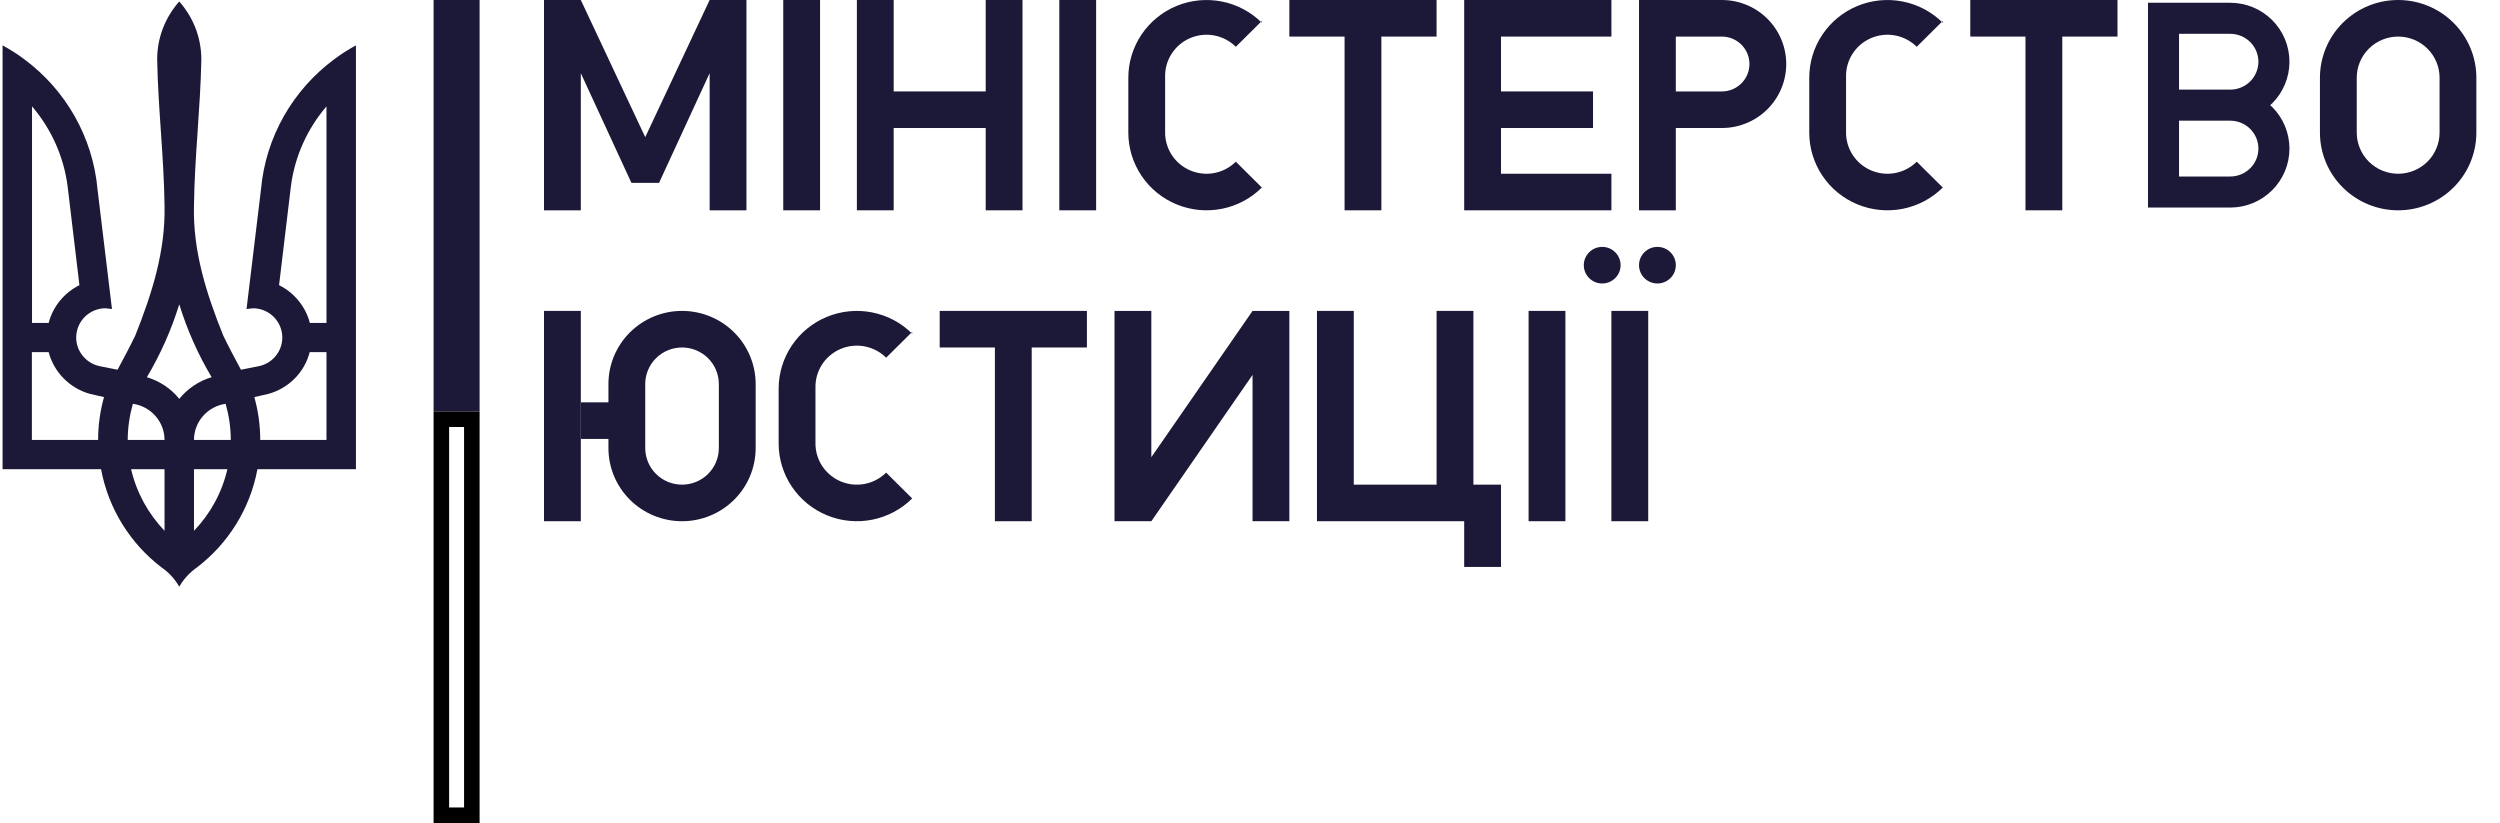 <svg width="161" height="53" viewBox="0 0 161 53" fill="none" xmlns="http://www.w3.org/2000/svg">
<g clip-path="url(#clip0_832_118446)">
<path d="M11.544 0.094C10.662 1.093 10.122 2.393 10.122 3.825C10.178 6.972 10.558 10.11 10.596 13.248C10.662 16.178 9.78 18.929 8.709 21.615C8.349 22.359 7.96 23.084 7.571 23.81L6.433 23.584C5.409 23.377 4.736 22.387 4.945 21.37C5.125 20.474 5.912 19.853 6.794 19.853L7.211 19.9L6.282 12.211C5.978 8.791 4.205 5.785 1.588 3.835C1.143 3.496 0.659 3.194 0.166 2.921V30.217H6.509C6.983 32.77 8.396 35.004 10.387 36.53C10.861 36.85 11.259 37.284 11.544 37.783C11.828 37.284 12.226 36.86 12.7 36.53C14.692 35.004 16.104 32.77 16.578 30.217H22.922V2.921C22.428 3.194 21.945 3.496 21.499 3.835C18.883 5.785 17.109 8.791 16.806 12.211L15.877 19.9L16.294 19.853C17.176 19.853 17.963 20.474 18.143 21.37C18.352 22.387 17.678 23.386 16.654 23.584L15.517 23.81C15.128 23.084 14.739 22.359 14.379 21.615C13.298 18.929 12.416 16.178 12.492 13.248C12.53 10.101 12.909 6.963 12.966 3.825C12.966 2.393 12.426 1.093 11.544 0.094ZM2.062 6.85C3.285 8.282 4.11 10.063 4.357 12.023L5.115 18.364C4.148 18.845 3.409 19.73 3.134 20.795H2.062V6.85ZM21.025 6.85V20.795H19.954C19.679 19.73 18.939 18.845 17.972 18.364L18.731 12.023C18.977 10.063 19.802 8.282 21.025 6.85ZM11.544 19.598C12.056 21.256 12.757 22.83 13.63 24.291C12.805 24.535 12.084 25.025 11.544 25.685C11.013 25.025 10.292 24.545 9.458 24.291C10.33 22.83 11.032 21.256 11.544 19.598ZM2.062 22.679H3.134C3.475 23.98 4.499 25.007 5.789 25.365L6.699 25.572C6.452 26.448 6.319 27.372 6.319 28.333H2.053V22.679H2.062ZM19.954 22.679H21.025V28.333H16.759C16.759 27.381 16.626 26.448 16.379 25.572L17.29 25.365C18.588 25.007 19.613 23.98 19.944 22.679H19.954ZM8.557 26.005C9.704 26.166 10.596 27.145 10.596 28.333H8.225C8.225 27.522 8.349 26.75 8.557 26.005ZM14.53 26.005C14.739 26.74 14.862 27.522 14.862 28.333H12.492C12.492 27.145 13.383 26.166 14.53 26.005ZM8.443 30.217H10.596V34.184C9.553 33.091 8.794 31.734 8.443 30.217ZM12.492 30.217H14.644C14.293 31.734 13.535 33.1 12.492 34.184V30.217Z" fill="#1B1937"/>
<path d="M30.886 0H27.923V26.5H30.886V0Z" fill="#1B1937"/>
<path d="M30.386 27V52.5H28.423V27H30.386Z" stroke="black"/>
<path d="M35.034 0H37.404L41.553 8.833L45.701 0H48.071V13.544H45.701V4.711L42.442 11.778H40.664L37.404 4.711V13.544H35.034V0Z" fill="#1B1937"/>
<path d="M52.812 0H50.441V13.544H52.812V0Z" fill="#1B1937"/>
<path d="M55.183 0H57.553V5.889H63.479V0H65.849V13.544H63.479V8.244H57.553V13.544H55.183V0Z" fill="#1B1937"/>
<path d="M70.59 0H68.22V13.544H70.59V0Z" fill="#1B1937"/>
<path d="M81.263 1.466C80.558 0.766 79.661 0.29 78.684 0.097C77.707 -0.096 76.694 0.003 75.774 0.381C74.853 0.76 74.067 1.402 73.513 2.225C72.96 3.048 72.664 4.016 72.664 5.006V8.539C72.664 9.529 72.96 10.496 73.513 11.32C74.067 12.143 74.853 12.784 75.774 13.163C76.694 13.542 77.707 13.641 78.684 13.448C79.661 13.255 80.558 12.778 81.263 12.078L79.587 10.413C79.21 10.787 78.73 11.041 78.207 11.141C77.684 11.242 77.142 11.184 76.653 10.976C76.163 10.769 75.747 10.42 75.459 9.975C75.17 9.53 75.022 9.009 75.034 8.48V4.947C75.022 4.418 75.17 3.897 75.459 3.452C75.747 3.007 76.163 2.658 76.653 2.45C77.142 2.242 77.684 2.185 78.207 2.285C78.73 2.386 79.21 2.64 79.587 3.014L81.263 1.349V1.466Z" fill="#1B1937"/>
<path d="M83.034 0H92.516V2.356H88.96V13.544H86.59V2.356H83.034V0Z" fill="#1B1937"/>
<path d="M94.294 0H103.775V2.356H96.664V5.889H102.59V8.244H96.664V11.189H103.775V13.544H94.294V0Z" fill="#1B1937"/>
<path d="M105.553 0H110.886C111.986 0 113.041 0.434 113.819 1.207C114.597 1.98 115.034 3.029 115.034 4.122C115.034 5.215 114.597 6.264 113.819 7.037C113.041 7.81 111.986 8.244 110.886 8.244H107.923V13.544H105.553V0ZM107.923 5.889H110.886C111.358 5.889 111.81 5.703 112.143 5.371C112.477 5.04 112.664 4.591 112.664 4.122C112.664 3.654 112.477 3.204 112.143 2.873C111.81 2.542 111.358 2.356 110.886 2.356H107.923V5.889Z" fill="#1B1937"/>
<path d="M125.114 1.466C124.41 0.766 123.512 0.29 122.535 0.097C121.558 -0.096 120.545 0.003 119.625 0.381C118.705 0.76 117.918 1.402 117.365 2.225C116.811 3.048 116.516 4.016 116.516 5.006V8.539C116.516 9.529 116.811 10.496 117.365 11.32C117.918 12.143 118.705 12.784 119.625 13.163C120.545 13.542 121.558 13.641 122.535 13.448C123.512 13.255 124.41 12.778 125.114 12.078L123.438 10.413C123.062 10.787 122.581 11.041 122.058 11.141C121.535 11.242 120.994 11.184 120.504 10.976C120.015 10.769 119.599 10.42 119.31 9.975C119.022 9.53 118.874 9.009 118.886 8.48V4.947C118.874 4.418 119.022 3.897 119.31 3.452C119.599 3.007 120.015 2.658 120.504 2.45C120.994 2.242 121.535 2.185 122.058 2.285C122.581 2.386 123.062 2.64 123.438 3.014L125.114 1.349V1.466Z" fill="#1B1937"/>
<path d="M126.886 0H136.367V2.356H132.812V13.544H130.441V2.356H126.886V0Z" fill="#1B1937"/>
<path d="M143.626 6.772C144.373 6.772 145.089 6.477 145.617 5.953C146.145 5.428 146.441 4.717 146.441 3.975C146.441 3.233 146.145 2.522 145.617 1.997C145.089 1.472 144.373 1.178 143.626 1.178H139.33V12.367H143.626C144.373 12.367 145.089 12.072 145.617 11.547C146.145 11.023 146.441 10.311 146.441 9.569C146.441 8.828 146.145 8.116 145.617 7.591C145.089 7.067 144.373 6.772 143.626 6.772ZM143.626 6.772H139.33" stroke="#1B1937" stroke-width="2"/>
<path d="M149.404 5.006C149.404 3.678 149.935 2.405 150.88 1.466C151.824 0.527 153.105 0 154.441 0C155.777 0 157.058 0.527 158.003 1.466C158.948 2.405 159.478 3.678 159.478 5.006V8.539C159.478 9.866 158.948 11.14 158.003 12.078C157.058 13.017 155.777 13.544 154.441 13.544C153.105 13.544 151.824 13.017 150.88 12.078C149.935 11.14 149.404 9.866 149.404 8.539V5.006ZM151.775 5.006V8.539C151.775 9.242 152.056 9.916 152.556 10.413C153.056 10.91 153.734 11.189 154.441 11.189C155.149 11.189 155.827 10.91 156.327 10.413C156.827 9.916 157.108 9.242 157.108 8.539V5.006C157.108 4.303 156.827 3.629 156.327 3.132C155.827 2.635 155.149 2.356 154.441 2.356C153.734 2.356 153.056 2.635 152.556 3.132C152.056 3.629 151.775 4.303 151.775 5.006Z" fill="#1B1937"/>
<path d="M37.405 20.022H35.034V33.567H37.405V20.022Z" fill="#1B1937"/>
<path d="M39.775 25.911H37.404V28.267H39.775V25.911Z" fill="#1B1937"/>
<path d="M39.183 24.733C39.183 23.484 39.682 22.286 40.571 21.402C41.46 20.519 42.666 20.022 43.923 20.022C45.181 20.022 46.386 20.519 47.276 21.402C48.165 22.286 48.664 23.484 48.664 24.733V28.856C48.664 30.105 48.165 31.303 47.276 32.187C46.386 33.07 45.181 33.567 43.923 33.567C42.666 33.567 41.46 33.07 40.571 32.187C39.682 31.303 39.183 30.105 39.183 28.856V24.733ZM41.553 24.733V28.856C41.553 29.48 41.803 30.079 42.247 30.521C42.692 30.963 43.295 31.211 43.923 31.211C44.552 31.211 45.155 30.963 45.599 30.521C46.044 30.079 46.294 29.48 46.294 28.856V24.733C46.294 24.109 46.044 23.509 45.599 23.068C45.155 22.626 44.552 22.378 43.923 22.378C43.295 22.378 42.692 22.626 42.247 23.068C41.803 23.509 41.553 24.109 41.553 24.733Z" fill="#1B1937"/>
<path d="M58.744 21.489C58.04 20.789 57.142 20.312 56.165 20.119C55.188 19.926 54.175 20.025 53.255 20.404C52.335 20.782 51.548 21.424 50.995 22.247C50.441 23.07 50.146 24.038 50.145 25.028V28.561C50.146 29.551 50.441 30.519 50.995 31.342C51.548 32.165 52.335 32.806 53.255 33.185C54.175 33.564 55.188 33.663 56.165 33.47C57.142 33.277 58.04 32.8 58.744 32.1L57.068 30.435C56.692 30.809 56.211 31.063 55.688 31.164C55.165 31.264 54.624 31.207 54.134 30.999C53.644 30.791 53.228 30.442 52.94 29.997C52.652 29.552 52.504 29.031 52.516 28.502V24.969C52.504 24.44 52.652 23.919 52.94 23.474C53.228 23.029 53.644 22.68 54.134 22.472C54.624 22.265 55.165 22.207 55.688 22.308C56.211 22.408 56.692 22.662 57.068 23.036L58.744 21.371V21.489Z" fill="#1B1937"/>
<path d="M60.516 20.022H69.997V22.378H66.442V33.567H64.071V22.378H60.516V20.022Z" fill="#1B1937"/>
<path d="M71.775 20.022V33.567H74.146L80.664 24.144V33.567H83.035V20.022H80.664L74.146 29.444V20.022H71.775Z" fill="#1B1937"/>
<path d="M84.812 20.022H87.183V31.211H92.516V20.022H94.887V31.211H96.664V36.511H94.294V33.567H84.812V20.022Z" fill="#1B1937"/>
<path d="M100.812 20.022H98.441V33.567H100.812V20.022Z" fill="#1B1937"/>
<path d="M106.145 20.022H103.774V33.567H106.145V20.022Z" fill="#1B1937"/>
<path d="M103.182 18.256C103.837 18.256 104.367 17.728 104.367 17.078C104.367 16.427 103.837 15.9 103.182 15.9C102.528 15.9 101.997 16.427 101.997 17.078C101.997 17.728 102.528 18.256 103.182 18.256Z" fill="#1B1937"/>
<path d="M106.738 18.256C107.392 18.256 107.923 17.728 107.923 17.078C107.923 16.427 107.392 15.9 106.738 15.9C106.083 15.9 105.553 16.427 105.553 17.078C105.553 17.728 106.083 18.256 106.738 18.256Z" fill="#1B1937"/>
</g>
<defs>
<clipPath id="clip0_832_118446">
<rect width="160" height="53" fill="white" transform="translate(0.071)"/>
</clipPath>
</defs>
</svg>
